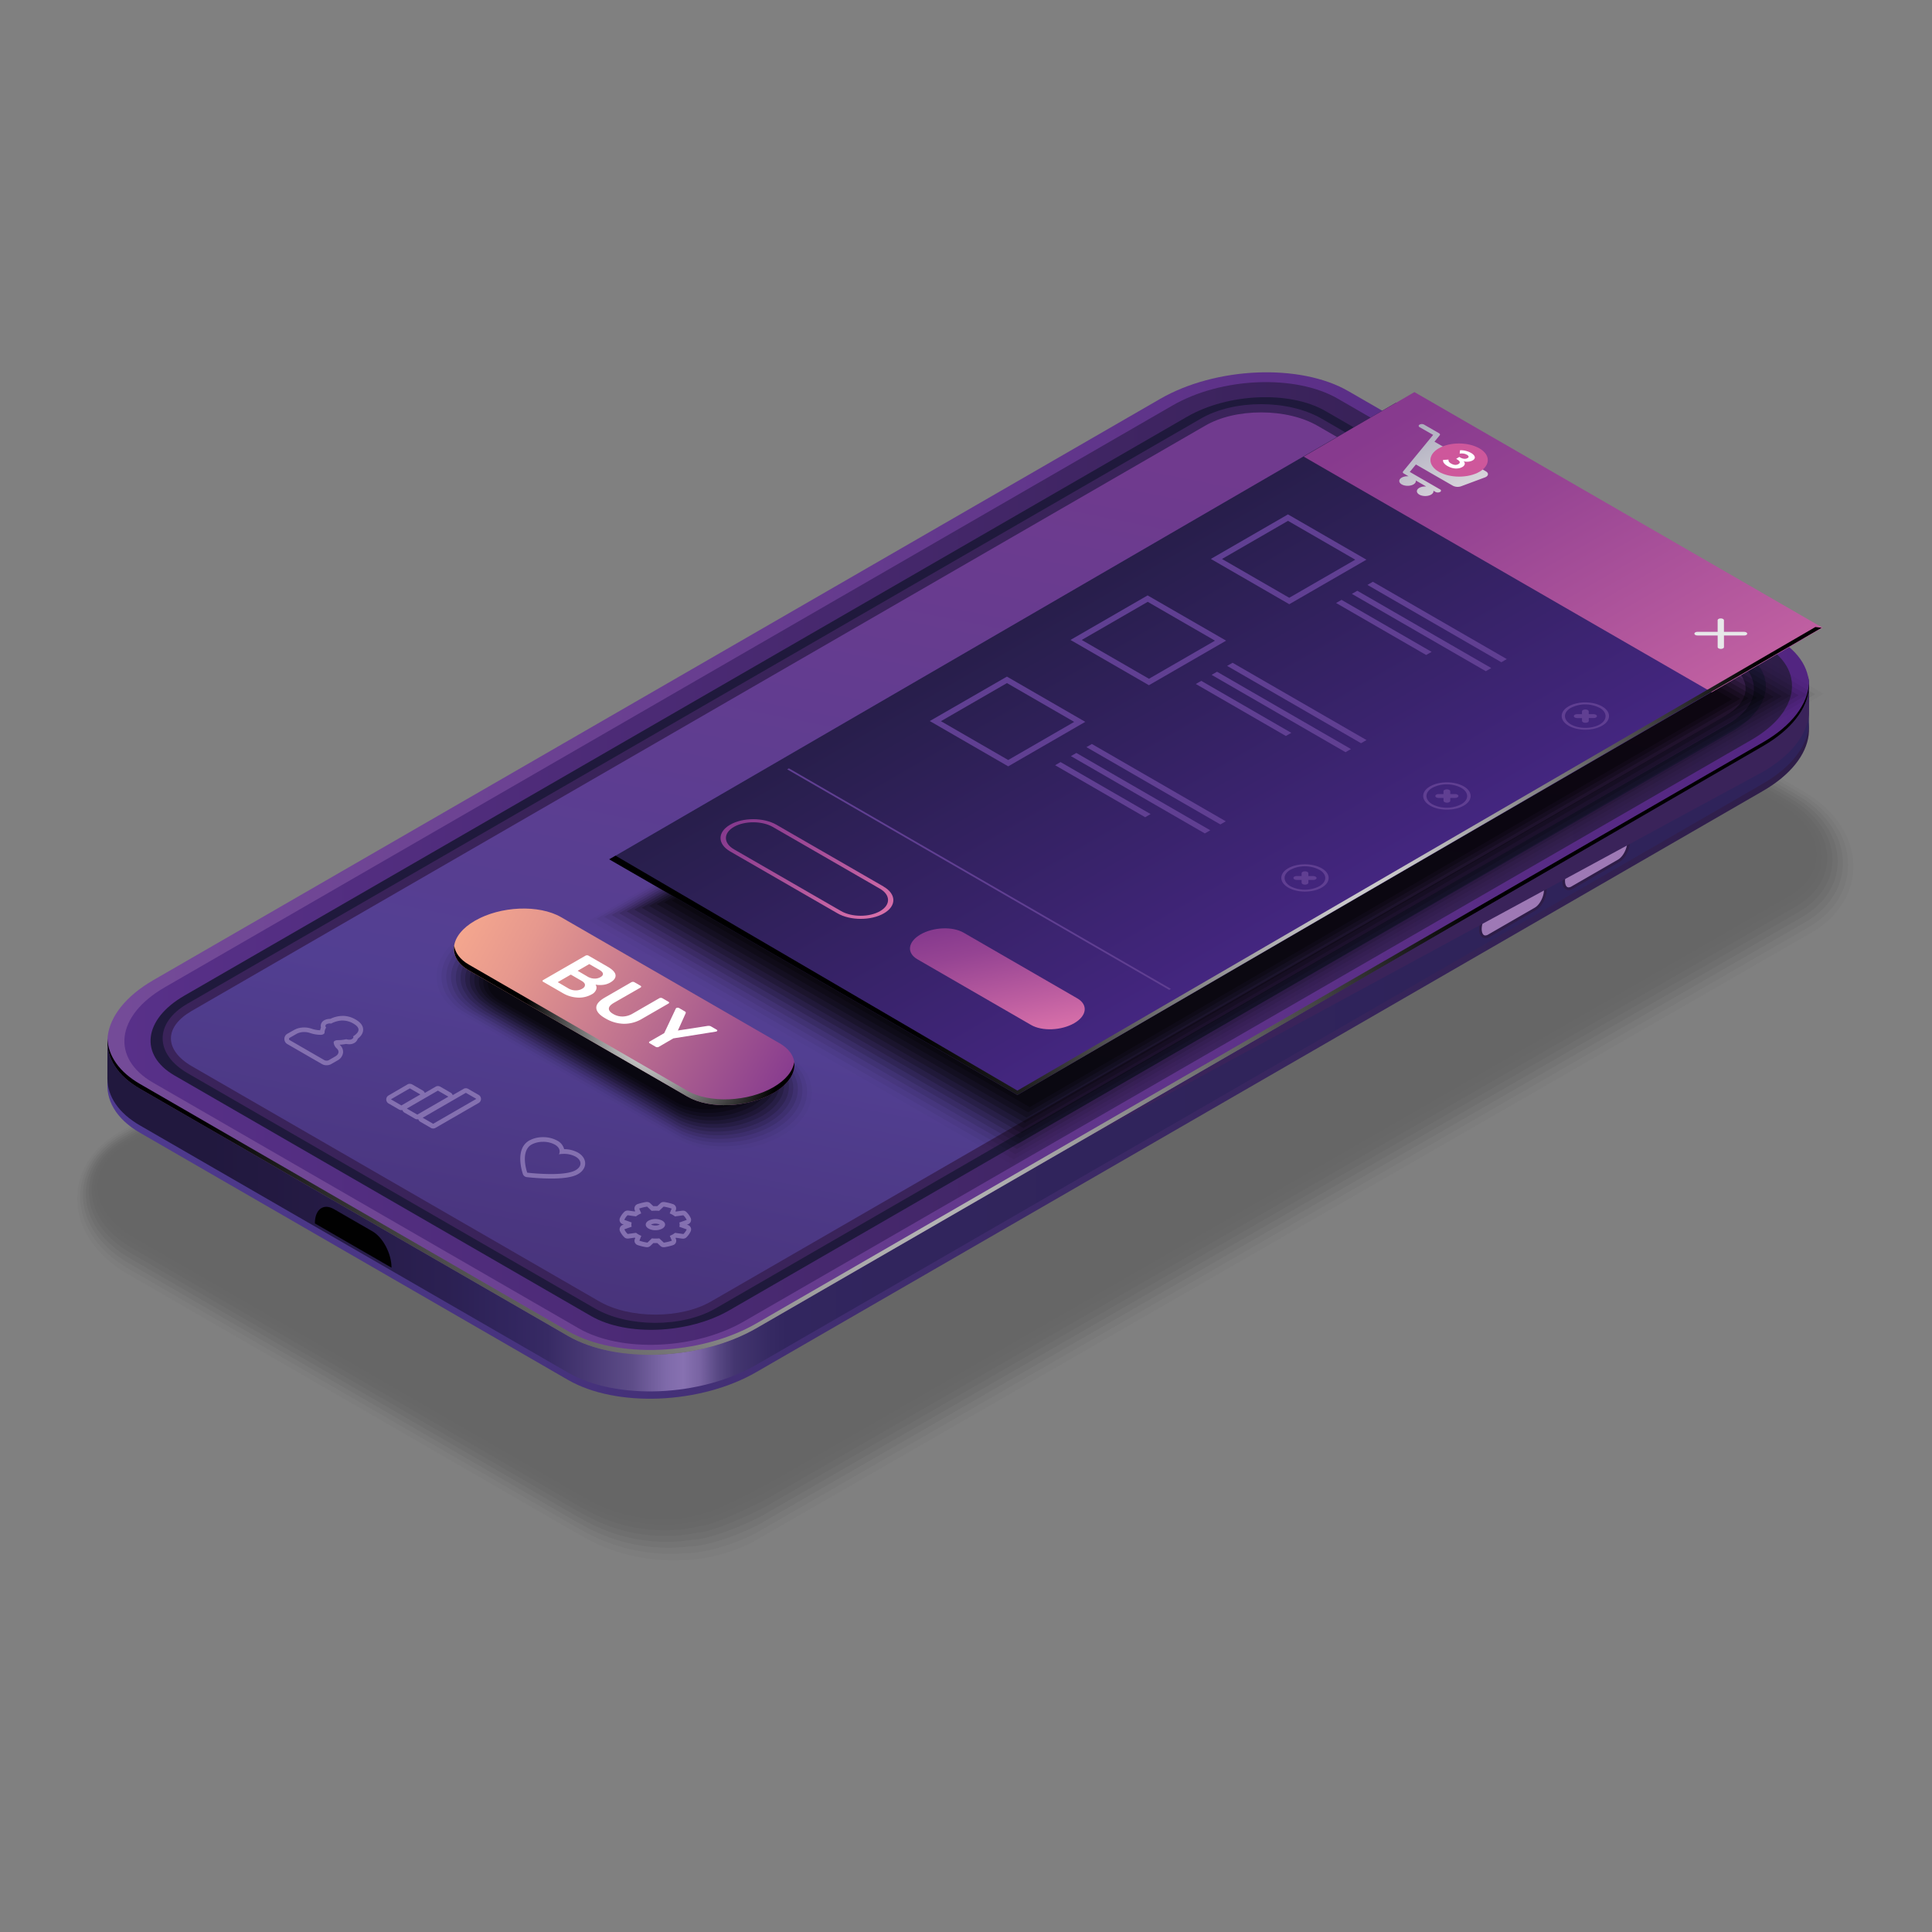 <?xml version="1.0" encoding="UTF-8"?> <svg xmlns="http://www.w3.org/2000/svg" xmlns:xlink="http://www.w3.org/1999/xlink" viewBox="0 0 1000 1000"><rect x="0" y="0" width="1000" height="1000" fill="#808080" stroke="none"/> <defs> <style>.cls-1{isolation:isolate;}.cls-2{opacity:0.2;}.cls-10,.cls-11,.cls-12,.cls-13,.cls-14,.cls-3,.cls-31,.cls-32,.cls-33,.cls-34,.cls-35,.cls-36,.cls-37,.cls-38,.cls-39,.cls-4,.cls-40,.cls-41,.cls-42,.cls-5,.cls-6,.cls-7,.cls-8,.cls-9{fill:#010101;}.cls-3{opacity:0;}.cls-4{opacity:0.09;}.cls-5{opacity:0.18;}.cls-6{opacity:0.27;}.cls-7{opacity:0.36;}.cls-8{opacity:0.45;}.cls-9{opacity:0.55;}.cls-10{opacity:0.64;}.cls-11{opacity:0.73;}.cls-12{opacity:0.82;}.cls-13{opacity:0.91;}.cls-15{fill:url(#linear-gradient);}.cls-16{fill:url(#linear-gradient-2);}.cls-17{fill:url(#linear-gradient-3);}.cls-18,.cls-29,.cls-52,.cls-54{mix-blend-mode:color-dodge;}.cls-18{fill:url(#Radial_Gradient_1);}.cls-19{fill:url(#linear-gradient-4);}.cls-20{fill:#1f193c;}.cls-21,.cls-29{fill:#3a235a;}.cls-22{fill:url(#linear-gradient-5);}.cls-23{fill:url(#linear-gradient-6);}.cls-24{fill:url(#linear-gradient-7);}.cls-25{fill:url(#linear-gradient-8);}.cls-26{fill:url(#linear-gradient-9);}.cls-27{fill:url(#linear-gradient-10);}.cls-28{fill:url(#linear-gradient-11);}.cls-30{fill:#8470b0;}.cls-31{opacity:0.02;}.cls-32{opacity:0.05;}.cls-33{opacity:0.07;}.cls-34{opacity:0.1;}.cls-35{opacity:0.12;}.cls-36{opacity:0.15;}.cls-37{opacity:0.17;}.cls-38{opacity:0.2;}.cls-39{opacity:0.22;}.cls-40{opacity:0.25;}.cls-41{opacity:0.27;}.cls-42{opacity:0.3;}.cls-43{fill:url(#New_Gradient_Swatch_copy_25);}.cls-44{fill:url(#New_Gradient_Swatch_copy_9);}.cls-45{fill:url(#New_Gradient_Swatch_copy_9-2);}.cls-46{fill:url(#New_Gradient_Swatch_copy_9-3);}.cls-47{fill:#603f92;}.cls-48{fill:url(#New_Gradient_Swatch_copy_10);}.cls-49{fill:#ce579b;}.cls-50{fill:#fff;}.cls-51{fill:#e7e8e9;}.cls-52{fill:url(#Radial_Gradient_1-2);}.cls-53{fill:url(#linear-gradient-12);}.cls-54{fill:url(#Radial_Gradient_1-3);}</style> <linearGradient id="linear-gradient" x1="7037.33" y1="469.73" x2="7918.09" y2="469.73" gradientTransform="matrix(-1, 0, 0, 1, 7973.68, 0)" gradientUnits="userSpaceOnUse"> <stop offset="0" stop-color="#2e1d48"></stop> <stop offset="1" stop-color="#4f3a8f"></stop> </linearGradient> <linearGradient id="linear-gradient-2" x1="7153.13" y1="465.94" x2="8033.89" y2="465.94" gradientTransform="matrix(-1, 0, 0, 1, 7973.68, 0)" gradientUnits="userSpaceOnUse"> <stop offset="0.06" stop-color="#2f235a"></stop> <stop offset="0.41" stop-color="#31255d"></stop> <stop offset="0.47" stop-color="#32265f"></stop> <stop offset="0.48" stop-color="#362a63"></stop> <stop offset="0.5" stop-color="#443670"></stop> <stop offset="0.51" stop-color="#594985"></stop> <stop offset="0.52" stop-color="#7863a2"></stop> <stop offset="0.53" stop-color="#8771b1"></stop> <stop offset="0.54" stop-color="#7f6aaa"></stop> <stop offset="0.56" stop-color="#5e4d89"></stop> <stop offset="0.59" stop-color="#463772"></stop> <stop offset="0.61" stop-color="#372a64"></stop> <stop offset="0.63" stop-color="#32265f"></stop> <stop offset="0.67" stop-color="#2b2052"></stop> <stop offset="0.75" stop-color="#241a43"></stop> <stop offset="0.81" stop-color="#21183e"></stop> <stop offset="1" stop-color="#21183e"></stop> </linearGradient> <linearGradient id="linear-gradient-3" x1="7037.33" y1="446.95" x2="7918.09" y2="446.95" gradientTransform="matrix(-1, 0, 0, 1, 7973.68, 0)" gradientUnits="userSpaceOnUse"> <stop offset="0" stop-color="#522581"></stop> <stop offset="1" stop-color="#744b98"></stop> </linearGradient> <radialGradient id="Radial_Gradient_1" cx="437.01" cy="544.37" r="334.77" gradientUnits="userSpaceOnUse"> <stop offset="0" stop-color="#fff"></stop> <stop offset="1"></stop> </radialGradient> <linearGradient id="linear-gradient-4" x1="7046.13" y1="446.95" x2="7909.29" y2="446.95" gradientTransform="matrix(-1, 0, 0, 1, 7973.68, 0)" gradientUnits="userSpaceOnUse"> <stop offset="0" stop-color="#2e1d48"></stop> <stop offset="1" stop-color="#583089"></stop> </linearGradient> <linearGradient id="linear-gradient-5" x1="539.9" y1="227.31" x2="387.03" y2="991.66" gradientUnits="userSpaceOnUse"> <stop offset="0" stop-color="#703a8e"></stop> <stop offset="0.43" stop-color="#523f92"></stop> <stop offset="0.9" stop-color="#3a235a"></stop> </linearGradient> <linearGradient id="linear-gradient-6" x1="9460.92" y1="-570.3" x2="9503.36" y2="-570.3" gradientTransform="matrix(-0.87, 0.5, -0.5, 1.44, 8752.54, -3472.07)" gradientUnits="userSpaceOnUse"> <stop offset="0" stop-color="#3a235a"></stop> <stop offset="1" stop-color="#523f92"></stop> </linearGradient> <linearGradient id="linear-gradient-7" x1="9460.92" y1="-570.3" x2="9503.36" y2="-570.3" gradientTransform="matrix(-0.87, 0.5, -0.5, 1.44, 8752.54, -3472.07)" xlink:href="#linear-gradient"></linearGradient> <linearGradient id="linear-gradient-8" x1="9414.69" y1="-444.52" x2="9397.13" y2="-411.77" gradientTransform="matrix(-0.87, 0.5, -0.5, 1.44, 8752.54, -3472.07)" gradientUnits="userSpaceOnUse"> <stop offset="0.06" stop-color="#9e79b5"></stop> <stop offset="0.26" stop-color="#a07bb6"></stop> <stop offset="0.35" stop-color="#a683bb"></stop> <stop offset="0.43" stop-color="#b190c2"></stop> <stop offset="0.49" stop-color="#c0a2cd"></stop> <stop offset="0.51" stop-color="#c3a6cf"></stop> <stop offset="0.52" stop-color="#ccb4d6"></stop> <stop offset="0.53" stop-color="#dbc9e2"></stop> <stop offset="0.55" stop-color="#efe8f2"></stop> <stop offset="0.56" stop-color="#fff"></stop> <stop offset="0.57" stop-color="#eadfee"></stop> <stop offset="0.58" stop-color="#dbc7e1"></stop> <stop offset="0.59" stop-color="#d1b8da"></stop> <stop offset="0.6" stop-color="#ceb3d7"></stop> <stop offset="0.66" stop-color="#af94c5"></stop> <stop offset="0.72" stop-color="#977cb7"></stop> <stop offset="0.77" stop-color="#886eaf"></stop> <stop offset="0.81" stop-color="#8369ac"></stop> <stop offset="1" stop-color="#ac86bc"></stop> </linearGradient> <linearGradient id="linear-gradient-9" x1="9510.7" y1="-570.3" x2="9553.14" y2="-570.3" xlink:href="#linear-gradient-6"></linearGradient> <linearGradient id="linear-gradient-10" x1="9510.7" y1="-570.3" x2="9553.14" y2="-570.3" gradientTransform="matrix(-0.87, 0.5, -0.5, 1.44, 8752.54, -3472.07)" xlink:href="#linear-gradient"></linearGradient> <linearGradient id="linear-gradient-11" x1="9453.36" y1="-423.79" x2="9435.8" y2="-391.04" xlink:href="#linear-gradient-8"></linearGradient> <linearGradient id="New_Gradient_Swatch_copy_25" x1="-4033.6" y1="2523.09" x2="-3788.47" y2="2523.09" gradientTransform="matrix(0.87, 0.5, -1, 0.58, 6534.59, 886.3)" gradientUnits="userSpaceOnUse"> <stop offset="0" stop-color="#271e4a"></stop> <stop offset="1" stop-color="#442680"></stop> </linearGradient> <linearGradient id="New_Gradient_Swatch_copy_9" x1="-4033.6" y1="2338.18" x2="-3709.95" y2="2338.18" gradientTransform="matrix(0.87, 0.5, -1, 0.58, 6534.59, 886.3)" gradientUnits="userSpaceOnUse"> <stop offset="0.04" stop-color="#873a8e"></stop> <stop offset="0.28" stop-color="#964493"></stop> <stop offset="0.75" stop-color="#bf5fa1"></stop> <stop offset="1" stop-color="#d66fa9"></stop> </linearGradient> <linearGradient id="New_Gradient_Swatch_copy_9-2" x1="-5866.61" y1="2680.58" x2="-5771.08" y2="2680.58" gradientTransform="matrix(0.87, 0.5, -1.5, 0.29, 9576.22, 2642.19)" xlink:href="#New_Gradient_Swatch_copy_9"></linearGradient> <linearGradient id="New_Gradient_Swatch_copy_9-3" x1="-4014.25" y1="2680.33" x2="-3922.41" y2="2680.33" xlink:href="#New_Gradient_Swatch_copy_9"></linearGradient> <linearGradient id="New_Gradient_Swatch_copy_10" x1="-4032.45" y1="2337.74" x2="-3925.13" y2="2337.74" gradientTransform="matrix(0.87, 0.5, -1, 0.58, 6534.59, 886.3)" gradientUnits="userSpaceOnUse"> <stop offset="0.04" stop-color="#9d9eb3"></stop> <stop offset="0.58" stop-color="#d4d1d8"></stop> <stop offset="1" stop-color="#efebf2"></stop> </linearGradient> <radialGradient id="Radial_Gradient_1-2" cx="682.29" cy="417.35" r="239.49" xlink:href="#Radial_Gradient_1"></radialGradient> <linearGradient id="linear-gradient-12" x1="233.03" y1="471.63" x2="406.14" y2="566.8" gradientUnits="userSpaceOnUse"> <stop offset="0.04" stop-color="#f5a78e"></stop> <stop offset="0.22" stop-color="#e6988e"></stop> <stop offset="0.58" stop-color="#bd708f"></stop> <stop offset="0.98" stop-color="#893d8f"></stop> </linearGradient> <radialGradient id="Radial_Gradient_1-3" cx="338.82" cy="534.9" r="68.79" xlink:href="#Radial_Gradient_1"></radialGradient> </defs> <g class="cls-1"> <g id="Слой_1" data-name="Слой 1"> <g class="cls-2"> <path class="cls-3" d="M350.55,811.1c15,0,28.66-3.29,39.43-9.51L939.37,485.37c14.38-8.3,22.62-21.44,22.62-36,0-16-9.93-30.92-27.24-40.91l-237-136.82c-13.59-7.85-30.6-12.17-47.88-12.17-15,0-28.66,3.28-39.43,9.5L61.07,585.16c-14.37,8.3-22.62,21.44-22.62,36,0,16,9.93,30.91,27.24,40.91l237,136.82C316.26,806.78,333.27,811.1,350.55,811.1Z"></path> <path class="cls-4" d="M610.9,269.88,61.51,586.11c-13.81,8-21.63,20.5-21.56,34.38.07,15.16,9.57,29.35,26.18,39L292.41,790.08c.36.21,11.47,6.56,11.89,6.69,13.95,7.62,31.29,11.48,48.19,10.79,13.66,0,29.08-4.73,38.88-10.38L937.72,482.7c13.81-8,21.64-20.51,21.57-34.39-.07-15.17-9.58-29.36-26.19-38.94l-235.55-136a98.11,98.11,0,0,0-17.5-7.78,102.21,102.21,0,0,0-29.92-4.89C635.23,260.56,621.57,263.72,610.9,269.88Z"></path> <path class="cls-5" d="M611.34,270.83,62,587.05c-13.25,7.65-20.66,19.58-20.52,32.73.14,14.33,9.22,27.8,25.13,37L293.92,788c.73.42,11.16,6.33,12,6.59A91.89,91.89,0,0,0,354.42,804c12.3,0,29.52-6.18,38.33-11.27L936.07,480c13.25-7.65,20.65-19.57,20.52-32.73-.14-14.33-9.23-27.79-25.14-37L697.32,275.13a113.54,113.54,0,0,0-17.31-7.9A101.65,101.65,0,0,0,650.38,262C635.59,261.69,621.91,264.72,611.34,270.83Z"></path> <path class="cls-6" d="M611.78,271.77,62.4,588c-12.69,7.32-19.67,18.64-19.47,31.07.21,13.49,8.88,26.24,24.09,35L295.43,786c1.09.63,10.86,6.08,12.14,6.48a89.06,89.06,0,0,0,48.79,8c10.93,0,29.94-7.63,37.78-12.15l540.28-311c12.69-7.32,19.67-18.64,19.46-31.08-.21-13.48-8.87-26.23-24.08-35L697.09,276.9a133,133,0,0,0-17.12-8,100.65,100.65,0,0,0-29.35-5.61C636,262.82,622.25,265.73,611.78,271.77Z"></path> <path class="cls-7" d="M612.22,272.72,62.84,589c-12.13,7-18.69,17.7-18.41,29.42.28,12.65,8.52,24.67,23,33L296.94,783.91c1.46.84,10.56,5.85,12.26,6.38,15,7,33.36,9.4,49.09,6.66,9.57,0,30.38-9.07,37.23-13L932.77,474.68c12.13-7,18.69-17.71,18.41-29.43-.28-12.64-8.52-24.67-23-33.05L696.86,278.67a154.61,154.61,0,0,0-16.93-8.15,100.06,100.06,0,0,0-29.07-6C636.32,264,622.59,266.73,612.22,272.72Z"></path> <path class="cls-8" d="M612.66,273.67,63.28,589.89c-11.56,6.68-17.7,16.78-17.36,27.77.35,11.81,8.17,23.11,22,31.09L298.45,781.86c1.82,1,10.26,5.61,12.38,6.26,15.38,6.74,34.06,8.71,49.4,5.3,8.2,0,30.8-10.53,36.68-13.92L931.12,472c11.56-6.68,17.7-16.78,17.36-27.77-.35-11.81-8.17-23.12-22-31.09L696.63,280.43c-3-1.7-13.36-7-16.75-8.27-8.93-3.26-18.72-5.84-28.78-6.35C636.69,265.08,622.93,267.74,612.66,273.67Z"></path> <path class="cls-9" d="M613.1,274.61,63.72,590.84c-11,6.35-16.71,15.84-16.3,26.11.41,11,7.81,21.56,20.92,29.12L300,779.8c2.19,1.27,10,5.38,12.51,6.16,15.72,6.51,34.74,8,49.7,3.92,6.83,0,31.23-12,36.12-14.8L929.48,469.33c11-6.34,16.71-15.84,16.3-26.11-.42-11-7.82-21.56-20.92-29.12L696.41,282.2c-2.47-1.42-13.76-7.34-16.57-8.4-8.83-3.32-18.5-6.1-28.5-6.72C637.05,266.21,623.27,268.74,613.1,274.61Z"></path> <path class="cls-10" d="M613.54,275.56,64.16,591.79c-10.43,6-15.73,14.91-15.25,24.46.49,10.13,7.46,20,19.87,27.15L301.47,777.75c2.55,1.47,9.66,5.14,12.63,6,16.08,6.29,35.43,7.33,50,2.54,5.47,0,31.66-13.41,35.58-15.68l528.15-304c10.43-6,15.73-14.91,15.24-24.46-.48-10.13-7.46-20-19.86-27.16L696.18,284c-2-1.14-14.14-7.66-16.38-8.53-8.72-3.38-18.29-6.36-28.21-7.08C637.41,267.34,623.61,269.75,613.54,275.56Z"></path> <path class="cls-11" d="M614,276.51,64.6,592.73c-9.87,5.7-14.74,14-14.2,22.81.56,9.29,7.11,18.43,18.82,25.19L303,775.69a83.91,83.91,0,0,0,12.75,5.95c16.44,6.06,36.13,6.63,50.31,1.17,4.1,0,32.08-14.87,35-16.56L926.18,464c9.86-5.7,14.74-14,14.19-22.81-.55-9.29-7.11-18.43-18.81-25.19L696,285.73c-1.48-.85-14.52-8-16.19-8.64-8.62-3.45-18.07-6.63-27.93-7.45C637.78,268.47,624,270.75,614,276.51Z"></path> <path class="cls-12" d="M614.43,277.45,65,593.68c-9.3,5.37-13.76,13.05-13.14,21.15.63,8.46,6.76,16.87,17.76,23.23L304.49,773.64a76.28,76.28,0,0,0,12.87,5.84c16.8,5.84,36.82,5.94,50.61-.21,2.74,0,32.52-16.31,34.48-17.44L924.53,461.32c9.3-5.37,13.76-13.05,13.14-21.16-.63-8.45-6.76-16.87-17.76-23.22L695.72,287.5c-1-.57-14.89-8.32-16-8.77-8.52-3.51-17.86-6.89-27.65-7.82C638.14,269.6,624.29,271.76,614.43,277.45Z"></path> <path class="cls-13" d="M614.87,278.4,65.48,594.62c-8.74,5-12.77,12.12-12.09,19.5.7,7.62,6.41,15.32,16.71,21.27L306,771.59a69.24,69.24,0,0,0,13,5.73c17.15,5.62,37.5,5.25,50.91-1.59,1.37,0,32.94-17.76,33.92-18.32L922.88,458.64c8.74-5,12.77-12.11,12.09-19.5-.7-7.61-6.41-15.31-16.71-21.26L695.49,289.27c-.49-.29-15.26-8.67-15.81-8.9-8.43-3.58-17.64-7.16-27.37-8.18C638.51,270.74,624.63,272.76,614.87,278.4Z"></path> <path class="cls-14" d="M371.85,772.2,921.23,456c16.49-9.52,14.42-26.15-4.62-37.14L679.64,282c-19-11-47.84-12.18-64.33-2.66L65.92,595.57c-16.49,9.52-14.42,26.15,4.62,37.14l237,136.82C326.56,780.52,355.36,781.72,371.85,772.2Z"></path> </g> <path class="cls-15" d="M294,714.24,72.46,586.33c-25-14.43-21.86-39.63,7-56.29l521-300.78c28.86-16.66,72.51-18.47,97.5-4L919.47,353.13c25,14.43,21.86,39.63-7,56.29l-521,300.78C362.66,726.86,319,728.67,294,714.24Z"></path> <path class="cls-16" d="M294,710.45,72.46,582.53c-11.16-6.44-16.72-15-16.87-24.06,0-.8,0-18.17.09-19,.92-10.45,9-4.7,23.78-13.26l521-300.77c28.86-16.67,72.51-18.47,97.5-4.05L919.47,349.34c11.16,6.44,16.71-4.9,16.87,4.12,0,.78,0,21.5-.08,22.29-.9,10.47-8.93,21.3-23.79,29.88l-521,300.78C362.66,723.07,319,724.88,294,710.45Z"></path> <path class="cls-17" d="M294,691.46,72.46,563.55c-25-14.43-21.86-39.63,7-56.29l521-300.78c28.86-16.66,72.51-18.47,97.5-4L919.47,330.35c25,14.43,21.86,39.63-7,56.29l-521,300.78C362.66,704.08,319,705.89,294,691.46Z"></path> <path class="cls-18" d="M72.46,561.06,294,689c25,14.43,68.65,12.62,97.5-4l521-300.78c15.19-8.77,23.25-19.9,23.83-30.59.63,11.43-7.45,23.63-23.83,33.08l-521,300.78c-28.85,16.66-72.51,18.47-97.5,4L72.46,563.55c-11.84-6.83-17.35-16.08-16.83-25.7C56.11,546.56,61.65,554.82,72.46,561.06Z"></path> <path class="cls-19" d="M85.32,511,606.91,209.86c25.29-14.6,63.56-16.19,85.47-3.54L912.75,333.55c21.91,12.65,19.16,34.75-6.13,49.35L385,684c-25.3,14.61-63.57,16.19-85.47,3.54L79.18,560.35C57.27,547.7,60,525.61,85.32,511Z"></path> <path class="cls-20" d="M95.43,515.34l519-299.64c21.17-12.22,53.2-13.55,71.54-3L901.64,337.25c18.34,10.59,16,29.08-5.13,41.31l-519,299.64c-21.18,12.23-53.21,13.56-71.54,3L90.29,556.65C72,546.06,74.25,527.57,95.43,515.34Z"></path> <path class="cls-21" d="M684.09,216.71c-17.29-10-45.22-10-62.39-.12L97,519.54c-17.17,9.92-17.08,26,.2,36L307.85,677.2c17.28,10,45.21,10,62.39.11L895,374.36c17.18-9.91,17.09-26-.19-36Z"></path> <path class="cls-22" d="M339.22,680.44c11,0,21.25-2.42,28.88-6.83L892.83,370.66c6.89-4,10.69-9,10.69-14.2s-3.87-10.37-10.89-14.42L682,220.41c-7.75-4.48-18.14-6.95-29.24-6.95s-21.25,2.43-28.88,6.83l-524.72,303c-6.89,4-10.69,9-10.69,14.21s3.87,10.36,10.88,14.41L310,673.5C317.74,678,328.12,680.44,339.22,680.44Z"></path> <path class="cls-23" d="M814.08,460.08l24.15-13.94c3-1.74,5.46-6.41,5.46-10.43h0c0-4-2.45-5.86-5.46-4.12l-24.15,13.94c-3,1.74-5.46,6.41-5.46,10.43h0C808.62,460,811.07,461.82,814.08,460.08Z"></path> <path class="cls-24" d="M814.08,460.08l24.15-13.94c3-1.74,5.46-6.41,5.46-10.43h0c0-4-2.45-5.86-5.46-4.12l-24.15,13.94c-3,1.74-5.46,6.41-5.46,10.43h0C808.62,460,811.07,461.82,814.08,460.08Z"></path> <path class="cls-25" d="M811.91,459.31a3.07,3.07,0,0,0,1.46-.46l24.15-13.94c2.57-1.49,4.74-5.7,4.74-9.2,0-1.55-.49-3.36-1.86-3.36a3.1,3.1,0,0,0-1.46.47l-24.15,13.94c-2.57,1.49-4.74,5.7-4.74,9.2C810.05,457.51,810.54,459.31,811.91,459.31Z"></path> <path class="cls-26" d="M771,485,795.12,471c3-1.74,5.46-6.41,5.46-10.43h0c0-4-2.45-5.86-5.46-4.12L771,470.42c-3,1.74-5.46,6.41-5.46,10.43h0C765.51,484.87,768,486.71,771,485Z"></path> <path class="cls-27" d="M771,485,795.12,471c3-1.74,5.46-6.41,5.46-10.43h0c0-4-2.45-5.86-5.46-4.12L771,470.42c-3,1.74-5.46,6.41-5.46,10.43h0C765.51,484.87,768,486.71,771,485Z"></path> <path class="cls-28" d="M768.8,484.2a3,3,0,0,0,1.45-.46l24.16-13.94c2.57-1.49,4.74-5.7,4.74-9.2,0-1.55-.49-3.36-1.87-3.36a3.1,3.1,0,0,0-1.45.47l-24.15,13.94c-2.57,1.49-4.75,5.7-4.75,9.2C766.93,482.4,767.42,484.2,768.8,484.2Z"></path> <path class="cls-29" d="M560.51,590.28l352-204.11c14.85-8.57,22.89-19.41,23.79-29.88,0-.35,0-4.56.07-9.24,0,.09,0,21.74-.07,22.53-.9,10.47-8.94,21.3-23.79,29.88Z"></path> <path class="cls-14" d="M163,633.25l39.65,22.9h0c0-7.25-4.4-15.66-9.84-18.8l-20-11.53c-5.44-3.14-9.84.19-9.84,7.43Z"></path> <path class="cls-30" d="M177.34,528.23a10.88,10.88,0,0,1,5.53,1.55c4.28,2.47,2.88,4.75-.12,6.65.36.39.11,1-.64,1.41a2.73,2.73,0,0,1-1.36.29,4.83,4.83,0,0,1-1.51-.24,20.21,20.21,0,0,1-4.47.49c-1.14,0-2.09.53-2.06,1.19a4.68,4.68,0,0,0,1.64,3.14c1.37,1.29,1.1,3-.82,4.09l-3.32,1.92a2.43,2.43,0,0,1-1.16.28,2.4,2.4,0,0,1-1.18-.29l-17.79-10.27a.71.71,0,0,1,0-1.35l3.32-1.91a8.25,8.25,0,0,1,4.05-1,9.08,9.08,0,0,1,3,.49,17.23,17.23,0,0,0,5.45.95H166c1.12,0,2-.54,2-1.19a4.55,4.55,0,0,1,.84-2.58,1,1,0,0,1,.09-1.66,3.69,3.69,0,0,1,1.75-.46,2.45,2.45,0,0,1,.69.09,13,13,0,0,1,6-1.62Zm0-2.4h0a14.92,14.92,0,0,0-6.38,1.54h-.3a6,6,0,0,0-2.94.78,3.32,3.32,0,0,0-1.67,2.45,3.25,3.25,0,0,0,.07,1.24,7,7,0,0,0-.42,1.42,14.63,14.63,0,0,1-4.42-.81,11.71,11.71,0,0,0-3.84-.63,10.62,10.62,0,0,0-5.24,1.29L148.87,535a3.09,3.09,0,0,0,0,5.5l17.79,10.27a4.7,4.7,0,0,0,2.38.6,4.75,4.75,0,0,0,2.36-.59l3.32-1.92a5.32,5.32,0,0,0,2.84-3.92,4.69,4.69,0,0,0-1.58-4l-.21-.2a22.93,22.93,0,0,0,3.4-.4,7.54,7.54,0,0,0,1.57.16,5.1,5.1,0,0,0,2.56-.6,3.92,3.92,0,0,0,1.89-2.26c1.24-1,2.81-2.57,2.77-4.78-.05-2-1.36-3.71-3.9-5.17a13.31,13.31,0,0,0-6.73-1.88Z"></path> <path class="cls-30" d="M334.94,624.53l2.34,2.2c.62-.05,1.25-.08,1.87-.08s1.31,0,2,.09l2.32-2.19a24.18,24.18,0,0,1,4.17,1l-1,2.51a13.32,13.32,0,0,1,1.47.71,11.18,11.18,0,0,1,1.24.85l4.34-.59a8.26,8.26,0,0,1,1.74,2.4l-3.8,1.34a4.25,4.25,0,0,1,0,2.21l3.81,1.35a8.09,8.09,0,0,1-1.7,2.4l-4.35-.61a10.63,10.63,0,0,1-1.23.85c-.46.26-1,.49-1.46.71l1.05,2.51a23.93,23.93,0,0,1-4.15,1l-2.35-2.2c-.62.06-1.24.08-1.87.08s-1.3,0-1.95-.09l-2.32,2.2a25.14,25.14,0,0,1-4.17-1l1-2.51a13.36,13.36,0,0,1-1.47-.72,9.93,9.93,0,0,1-1.24-.84l-4.34.59a8,8,0,0,1-1.73-2.41l3.79-1.34a4.21,4.21,0,0,1,0-2.2l-3.81-1.36a8.09,8.09,0,0,1,1.7-2.4l4.35.61a12.18,12.18,0,0,1,1.24-.84,12.35,12.35,0,0,1,1.46-.71l-1.06-2.51a25.25,25.25,0,0,1,4.16-1Zm4.32,12.22a7.23,7.23,0,0,0,3.53-.84c1.95-1.13,1.94-3,0-4.1a7.88,7.88,0,0,0-7.1,0c-1.95,1.13-1.94,3,0,4.09a7.24,7.24,0,0,0,3.56.86Zm-4.32-14.61a2.17,2.17,0,0,0-.36,0,26.66,26.66,0,0,0-4.56,1.09,2.4,2.4,0,0,0-1.45,3.2l.2.46-.25.16-3.39-.47a1.88,1.88,0,0,0-.34,0,2.38,2.38,0,0,0-1.68.69,10.44,10.44,0,0,0-2.21,3.12,2.38,2.38,0,0,0,1.39,3.24l.55.2-.52.18a2.4,2.4,0,0,0-1.41,1.33,2.32,2.32,0,0,0,0,1.93,10.72,10.72,0,0,0,2.22,3.12,2.44,2.44,0,0,0,1.69.69l.32,0,3.39-.47.29.19-.2.47a2.37,2.37,0,0,0,0,1.9,2.41,2.41,0,0,0,1.41,1.28,28,28,0,0,0,4.57,1.1l.37,0a2.4,2.4,0,0,0,1.64-.66l1.56-1.47,1.07,0,1,0,1.58,1.49a2.42,2.42,0,0,0,1.65.65l.35,0a26.66,26.66,0,0,0,4.56-1.08,2.38,2.38,0,0,0,1.45-3.2l-.19-.47.24-.16,3.39.48.34,0a2.41,2.41,0,0,0,1.69-.7,10.42,10.42,0,0,0,2.2-3.11,2.4,2.4,0,0,0-1.38-3.25l-.56-.19.52-.19a2.36,2.36,0,0,0,1.41-1.32,2.38,2.38,0,0,0,0-1.94,10.53,10.53,0,0,0-2.23-3.11,2.38,2.38,0,0,0-1.69-.69l-.32,0-3.39.46-.28-.18.19-.47a2.4,2.4,0,0,0,0-1.91,2.36,2.36,0,0,0-1.41-1.27,26.08,26.08,0,0,0-4.57-1.1,2.31,2.31,0,0,0-.37,0,2.38,2.38,0,0,0-1.64.66l-1.56,1.47c-.36,0-.71,0-1.07,0s-.66,0-1,0l-1.59-1.5a2.4,2.4,0,0,0-1.64-.64Zm2,11.7a5.55,5.55,0,0,1,4.58,0,5.55,5.55,0,0,1-4.58,0Z"></path> <path class="cls-30" d="M212.16,563.36l5.43,3.13-9.83,5.68L202.33,569l9.83-5.68Zm14.49,1.14,5.43,3.13L216,576.92l-5.43-3.13,16.09-9.29Zm14.48,1.14,5.43,3.13-22.35,12.9-5.42-3.13,22.34-12.9Zm-29-4.68a2.45,2.45,0,0,0-1.2.32L201.13,567a2.39,2.39,0,0,0,0,4.15l5.43,3.14a2.42,2.42,0,0,0,1.2.32,2.22,2.22,0,0,0,.51-.06,2.35,2.35,0,0,0,1.09,1.35l5.43,3.14a2.42,2.42,0,0,0,1.2.32,2.22,2.22,0,0,0,.51-.06,2.41,2.41,0,0,0,1.09,1.36l5.42,3.13a2.48,2.48,0,0,0,1.2.32,2.42,2.42,0,0,0,1.2-.32l22.35-12.9a2.4,2.4,0,0,0,0-4.16l-5.43-3.13a2.42,2.42,0,0,0-1.2-.32,2.45,2.45,0,0,0-1.2.32l-5.61,3.24a2.35,2.35,0,0,0-1-1.24l-5.43-3.14a2.48,2.48,0,0,0-1.2-.32,2.42,2.42,0,0,0-1.2.32l-5.61,3.24a2.36,2.36,0,0,0-1.05-1.24l-5.43-3.14a2.42,2.42,0,0,0-1.2-.32Z"></path> <path class="cls-30" d="M281.1,591a12.39,12.39,0,0,1,6.09,1.46c2.33,1.34,3,3.27,2.13,5a14.28,14.28,0,0,1,2.54-.22,12.48,12.48,0,0,1,6.08,1.45c3.35,1.94,3.36,5.06,0,7-2.66,1.53-7.78,2-12.7,2a118,118,0,0,1-12.35-.72S269,596,275.09,592.44a12.36,12.36,0,0,1,6-1.43Zm0-2.4v0a14.55,14.55,0,0,0-7.21,1.76c-7.73,4.46-3.42,16.82-3.23,17.35a2.41,2.41,0,0,0,2,1.57,120.13,120.13,0,0,0,12.63.73c6.68,0,11.23-.75,13.9-2.29,2.34-1.35,3.69-3.37,3.69-5.55s-1.36-4.22-3.73-5.59a14.81,14.81,0,0,0-7.15-1.77,6.93,6.93,0,0,0-3.59-4.43,14.79,14.79,0,0,0-7.29-1.78Z"></path> <polygon class="cls-31" points="523.84 602.83 304.92 476.44 724.95 232.69 943.87 359.09 523.84 602.83"></polygon> <polygon class="cls-32" points="524.67 600.12 308.81 475.49 723.7 234.72 939.56 359.35 524.67 600.12"></polygon> <polygon class="cls-33" points="525.5 597.41 312.7 474.55 722.45 236.75 935.25 359.61 525.5 597.41"></polygon> <polygon class="cls-34" points="526.33 594.71 316.59 473.61 721.2 238.77 930.94 359.87 526.33 594.71"></polygon> <polygon class="cls-35" points="527.16 592 320.48 472.67 719.95 240.8 926.63 360.13 527.16 592"></polygon> <polygon class="cls-36" points="527.99 589.29 324.37 471.73 718.7 242.82 922.33 360.39 527.99 589.29"></polygon> <polygon class="cls-37" points="528.82 586.58 328.26 470.79 717.45 244.85 918.02 360.65 528.82 586.58"></polygon> <polygon class="cls-38" points="529.65 583.88 332.14 469.85 716.2 246.88 913.71 360.9 529.65 583.88"></polygon> <polygon class="cls-39" points="530.48 581.17 336.04 468.9 714.95 248.9 909.4 361.17 530.48 581.17"></polygon> <polygon class="cls-40" points="531.31 578.46 339.93 467.96 713.7 250.93 905.09 361.42 531.31 578.46"></polygon> <polygon class="cls-41" points="532.14 575.75 343.81 467.02 712.45 252.95 900.78 361.68 532.14 575.75"></polygon> <polygon class="cls-42" points="532.97 573.04 347.7 466.08 711.2 254.98 896.47 361.94 532.97 573.04"></polygon> <polygon class="cls-43" points="526.61 566.74 315.37 444.78 722.5 208.49 933.74 330.45 526.61 566.74"></polygon> <polygon class="cls-44" points="886.02 358.3 674.78 236.34 732.1 202.94 943.34 324.9 886.02 358.3"></polygon> <path class="cls-45" d="M533.71,530.53l-58.84-34c-5.72-3.3-5-9.06,1.6-12.87h0c6.59-3.81,16.57-4.22,22.28-.92l58.85,34c5.71,3.3,5,9.06-1.6,12.87h0C549.4,533.42,539.42,533.83,533.71,530.53Z"></path> <path class="cls-46" d="M455.46,460c5.56,3.21,5.59,8.42.06,11.61s-14.54,3.17-20.1,0l-55.5-32c-5.56-3.21-5.59-8.42-.06-11.61s14.54-3.17,20.1,0l55.5,32Zm1.92-1.11-55.5-32c-6.63-3.83-17.36-3.85-24,0s-6.56,10,.08,13.83l55.5,32c6.63,3.83,17.36,3.85,24,.05s6.56-10-.08-13.84Z"></path> <path class="cls-47" d="M701.48,289.69l-34.17,19.72-34.8-20.09,34.16-19.73,34.81,20.1Zm5.78,0-40.61-23.44-39.92,23.05,40.6,23.44,39.93-23.05Z"></path> <polygon class="cls-47" points="777.09 342.77 707.78 302.75 710.59 301.12 779.91 341.14 777.09 342.77"></polygon> <polygon class="cls-47" points="605.18 512.37 407.46 398.22 408.35 397.7 606.07 511.86 605.18 512.37"></polygon> <polygon class="cls-47" points="769.05 347.41 699.74 307.39 702.55 305.77 771.87 345.78 769.05 347.41"></polygon> <polygon class="cls-47" points="738.17 339.02 691.56 312.11 694.38 310.49 740.99 337.4 738.17 339.02"></polygon> <path class="cls-47" d="M628.87,331.61,594.7,351.33l-34.8-20.09,34.16-19.73,34.81,20.1Zm5.78,0L594,308.18l-39.92,23.05,40.6,23.44,39.93-23.05Z"></path> <polygon class="cls-47" points="704.48 384.69 635.17 344.67 637.98 343.05 707.3 383.06 704.48 384.69"></polygon> <polygon class="cls-47" points="696.44 389.33 627.13 349.31 629.94 347.69 699.26 387.71 696.44 389.33"></polygon> <polygon class="cls-47" points="665.56 380.94 618.95 354.03 621.77 352.41 668.38 379.32 665.56 380.94"></polygon> <path class="cls-47" d="M556,373.65l-34.16,19.73-34.81-20.1,34.17-19.72L556,373.65Zm5.78,0-40.6-23.44-39.93,23,40.6,23.45,39.93-23.06Z"></path> <polygon class="cls-47" points="631.66 426.73 562.34 386.71 565.16 385.09 634.47 425.11 631.66 426.73"></polygon> <polygon class="cls-47" points="623.62 431.38 554.3 391.36 557.12 389.73 626.43 429.75 623.62 431.38"></polygon> <polygon class="cls-47" points="592.74 422.99 546.13 396.08 548.94 394.45 595.55 421.36 592.74 422.99"></polygon> <path class="cls-47" d="M811.94,375.63c-4.79-2.76-4.82-7.25-.05-10s12.54-2.74,17.33,0,4.82,7.26,0,10S816.73,378.4,811.94,375.63Zm16-9.26a16.48,16.48,0,0,0-14.86,0c-4.09,2.36-4.06,6.21,0,8.58S824,377.31,828,375,832.1,368.74,828,366.37Z"></path> <path class="cls-47" d="M822.34,371.66h2.48c1,0,1.75-.44,1.74-1s-.79-1-1.75-1h-2.48v-1.43c0-.56-.79-1-1.76-1s-1.75.45-1.74,1v1.43h-2.48c-1,0-1.75.45-1.74,1a.89.89,0,0,0,.51.71,2.58,2.58,0,0,0,1.24.3h2.49v1.44a.87.87,0,0,0,.52.71,2.47,2.47,0,0,0,1.24.3c1,0,1.75-.45,1.74-1Z"></path> <path class="cls-47" d="M740.26,417c-4.79-2.77-4.82-7.26,0-10s12.54-2.73,17.33,0,4.82,7.26.05,10S745.05,419.79,740.26,417Zm16-9.26a16.42,16.42,0,0,0-14.86,0c-4.09,2.36-4.07,6.2,0,8.58a16.45,16.45,0,0,0,14.86,0C760.44,414,760.42,410.13,756.31,407.76Z"></path> <path class="cls-47" d="M750.66,413h2.48c1,0,1.75-.45,1.74-1s-.79-1-1.75-1h-2.48v-1.43c0-.56-.79-1-1.76-1s-1.75.45-1.74,1V411h-2.48c-1,0-1.75.45-1.74,1a.9.9,0,0,0,.51.72,2.58,2.58,0,0,0,1.24.29h2.48v1.43a.89.89,0,0,0,.52.72,2.7,2.7,0,0,0,1.24.3c1,0,1.75-.45,1.74-1Z"></path> <path class="cls-47" d="M666.82,459.42c-4.79-2.77-4.82-7.26-.05-10s12.54-2.73,17.33,0,4.82,7.26,0,10S671.61,462.19,666.82,459.42Zm16-9.26a16.42,16.42,0,0,0-14.86,0c-4.09,2.36-4.07,6.21,0,8.58a16.45,16.45,0,0,0,14.86,0C687,456.38,687,452.53,682.87,450.16Z"></path> <path class="cls-47" d="M677.22,455.45h2.48c1,0,1.75-.45,1.74-1s-.79-1-1.75-1H677.2V452c0-.56-.79-1-1.76-1s-1.75.45-1.74,1v1.43h-2.48c-1,0-1.75.45-1.74,1a.9.9,0,0,0,.51.72,2.58,2.58,0,0,0,1.24.29h2.48v1.43a.89.89,0,0,0,.52.72,2.67,2.67,0,0,0,1.24.3c1,0,1.75-.45,1.74-1Z"></path> <path class="cls-48" d="M769.14,244l-26.66-15.39,2.7-3.29c.29-.36.16-.78-.33-1.07l-7.76-4.48a2.52,2.52,0,0,0-2.3,0c-.64.36-.64,1,0,1.33l7,4L726.25,244c-.29.36-.16.79.33,1.07l2.47,1.43c-.17,0-.33,0-.51,0-2.37,0-4.28,1.1-4.27,2.47s1.93,2.48,4.3,2.48,4.29-1.1,4.28-2.47a1.47,1.47,0,0,0-.05-.29l5.37,3.1-.51,0c-2.37,0-4.29,1.1-4.28,2.47s1.94,2.48,4.31,2.48,4.28-1.1,4.27-2.47a1.47,1.47,0,0,0-.05-.29l1.15.66a2.55,2.55,0,0,0,2.3,0,.7.7,0,0,0,0-1.33l-15.66-9.05,3.16-3.85,19.13,11a5.46,5.46,0,0,0,4.32.27l12.29-4.58C770.44,246.4,770.7,244.9,769.14,244Z"></path> <path class="cls-49" d="M765.76,244.2c-5.79,3.34-15.21,3.32-21,0s-5.85-8.8-.06-12.15,15.2-3.32,21,0S771.55,240.85,765.76,244.2Z"></path> <path class="cls-50" d="M757.47,238.71a1.59,1.59,0,0,1,.69,1.53,2.44,2.44,0,0,1-1.32,1.5,5.48,5.48,0,0,1-1.71.63,7.75,7.75,0,0,1-1.93.12,9.43,9.43,0,0,1-2-.39,10.76,10.76,0,0,1-2-.9,5.82,5.82,0,0,1-1.83-1.53,2.18,2.18,0,0,1-.44-1.61l2.84-.18a1.47,1.47,0,0,0,.18,1.08,3.28,3.28,0,0,0,1.2,1,4.67,4.67,0,0,0,1.94.66,3,3,0,0,0,1.76-.4c.57-.33.8-.7.7-1.11s-.57-.87-1.4-1.35l-.46-.26,1.65-1,.52.3a4.53,4.53,0,0,0,2,.66,3,3,0,0,0,1.73-.35c.45-.26.63-.54.55-.85a1.83,1.83,0,0,0-.89-.89,5,5,0,0,0-1.72-.59,6.77,6.77,0,0,0-2,0l.16-1.7a6.73,6.73,0,0,1,1.35,0,9.78,9.78,0,0,1,1.47.24,10.42,10.42,0,0,1,2.87,1.11,5.51,5.51,0,0,1,1.33,1,2.5,2.5,0,0,1,.61,1,1.29,1.29,0,0,1-.14,1,2.26,2.26,0,0,1-.92.85,4.64,4.64,0,0,1-1.09.46,6.31,6.31,0,0,1-1.24.22,6.19,6.19,0,0,1-1.29,0A4.44,4.44,0,0,1,757.47,238.71Z"></path> <path class="cls-51" d="M892.32,328.94l10.4,0c.9,0,1.63-.42,1.63-.94s-.74-.95-1.64-.95l-10.4,0,0-6c0-.52-.73-.94-1.64-.95s-1.63.42-1.62.94l0,6-10.4,0c-.9,0-1.63.42-1.63.94a.83.83,0,0,0,.48.67,2.4,2.4,0,0,0,1.16.27l10.4,0,0,6a.82.82,0,0,0,.48.66,2.4,2.4,0,0,0,1.16.28c.9,0,1.63-.42,1.63-.94Z"></path> <polygon class="cls-52" points="526.61 564.49 318.61 442.9 315.37 444.78 526.61 566.74 942.88 324.93 939.63 324.55 526.61 564.49"></polygon> <path class="cls-31" d="M375.13,595.26c-9.18,0-17.43-2-23.84-5.66L294.73,557l-56.57-32.66c-7.75-4.48-12.2-11.39-12.2-18.95,0-8.55,5.62-16.69,15.4-22.34,8.26-4.76,19.08-7.49,29.69-7.49,9.19,0,17.43,1.95,23.83,5.65l56.57,32.66L408,546.48c7.76,4.47,12.21,11.38,12.21,18.95,0,8.54-5.62,16.68-15.4,22.33C396.56,592.52,385.74,595.26,375.13,595.26Z"></path> <path class="cls-32" d="M243.17,484.29h0c8.06-4.65,18.6-7.29,28.92-7.28a48.69,48.69,0,0,1,20.44,4.14c.89.41,1.92,1,2.74,1.43l55.08,31.8,4.69,2.71,50.39,29.09a27.11,27.11,0,0,1,9.91,9.61,19,19,0,0,1,2.43,8.49c.28,8.23-5,16.22-14.67,21.78h0c-8.06,4.65-18.6,7.29-28.91,7.28a48.78,48.78,0,0,1-20.46-4.14c-.88-.41-1.91-1-2.73-1.43L295.91,556l-4.68-2.71-50.4-29.09a27.19,27.19,0,0,1-9.91-9.61,19.09,19.09,0,0,1-2.42-8.48C228.22,497.84,233.54,489.85,243.17,484.29Z"></path> <path class="cls-33" d="M245,485.57h0c7.85-4.53,18.13-7.08,28.14-7.05A47.1,47.1,0,0,1,293,482.6c.79.37,1.91,1,2.65,1.4l53.6,30.94,4.56,2.64,49,28.31c3.73,2.15,8,6,9.8,9.15a18.9,18.9,0,0,1,2.67,8.08c.56,7.93-4.47,15.77-13.95,21.24h0c-7.85,4.54-18.12,7.09-28.13,7.06a47.22,47.22,0,0,1-19.88-4.08c-.8-.38-1.92-1-2.66-1.4l-53.6-31-4.56-2.63-49-28.31c-3.73-2.15-8-6-9.8-9.16a18.86,18.86,0,0,1-2.67-8.07C230.47,498.88,235.5,491,245,485.57Z"></path> <path class="cls-34" d="M246.79,486.86h0c7.65-4.42,17.65-6.88,27.36-6.84a45.63,45.63,0,0,1,19.31,4c.71.33,1.92,1,2.58,1.36l52.12,30.1,4.43,2.56,47.68,27.52c3.31,1.92,8,5.94,9.69,8.71a18.89,18.89,0,0,1,2.91,7.67c.84,7.63-3.9,15.31-13.22,20.69h0c-7.65,4.42-17.65,6.88-27.36,6.84a45.63,45.63,0,0,1-19.31-4c-.71-.33-1.92-1-2.58-1.36L298.28,554l-4.44-2.56-47.67-27.53c-3.32-1.91-8-5.94-9.7-8.71a19.05,19.05,0,0,1-2.91-7.66C232.72,499.92,237.46,492.24,246.79,486.86Z"></path> <path class="cls-35" d="M248.6,488.14h0c7.45-4.3,17.18-6.67,26.59-6.61a44,44,0,0,1,18.74,4c.61.29,1.92,1,2.49,1.33l50.64,29.24,4.31,2.49,46.31,26.74c2.91,1.67,8.08,5.86,9.6,8.25a19.37,19.37,0,0,1,3.15,7.26c1.12,7.33-3.33,14.86-12.5,20.16h0c-7.45,4.3-17.18,6.66-26.59,6.61a44.19,44.19,0,0,1-18.74-4c-.62-.29-1.92-1-2.5-1.34L299.46,553l-4.31-2.49-46.31-26.74c-2.9-1.67-8.08-5.87-9.59-8.26a19,19,0,0,1-3.15-7.26C235,501,239.43,493.43,248.6,488.14Z"></path> <path class="cls-36" d="M250.4,489.42h0A52.44,52.44,0,0,1,276.22,483a42.71,42.71,0,0,1,18.17,3.91c.53.26,1.92,1,2.42,1.31L346,516.63l4.19,2.42,45,26c2.49,1.44,8.13,5.79,9.49,7.81,1.53,2.28,2.9,4.41,3.39,6.85,1.42,7-2.76,14.4-11.77,19.61h0a52.43,52.43,0,0,1-25.81,6.39,42.73,42.73,0,0,1-18.18-3.91c-.53-.26-1.93-1-2.42-1.31l-49.15-28.38-4.19-2.41-44.95-26c-2.49-1.43-8.14-5.79-9.49-7.81-1.53-2.28-2.9-4.41-3.39-6.85C237.21,502,241.39,494.63,250.4,489.42Z"></path> <path class="cls-37" d="M252.21,490.71h0c7-4.07,16.23-6.25,25-6.18a41.32,41.32,0,0,1,17.61,3.86c.43.22,1.92,1,2.33,1.28l47.68,27.52,4.06,2.35,43.59,25.17c2.07,1.19,8.21,5.7,9.38,7.35,1.56,2.2,3.05,4.15,3.63,6.44,1.71,6.73-2.19,14-11,19.07h0a50.61,50.61,0,0,1-25,6.17,41.14,41.14,0,0,1-17.61-3.86c-.44-.21-1.93-1-2.34-1.27l-47.67-27.53-4.06-2.34-43.59-25.17c-2.08-1.19-8.21-5.71-9.38-7.36-1.56-2.19-3.05-4.14-3.64-6.44C239.45,503.05,243.35,495.82,252.21,490.71Z"></path> <path class="cls-38" d="M254,492h0A49,49,0,0,1,278.29,486a39.81,39.81,0,0,1,17,3.8c.35.18,1.93,1.05,2.26,1.24l46.19,26.67L347.7,520l42.24,24.38c1.66,1,8.3,5.61,9.27,6.91,1.59,2.11,3.2,3.87,3.87,6,2,6.43-1.61,13.49-10.32,18.52h0a48.73,48.73,0,0,1-24.26,6,39.71,39.71,0,0,1-17-3.8c-.35-.17-1.93-1-2.26-1.24L303,550.11l-3.93-2.27-42.24-24.39c-1.65-1-8.29-5.61-9.27-6.9-1.59-2.12-3.19-3.87-3.87-6C241.68,504.09,245.31,497,254,492Z"></path> <path class="cls-39" d="M255.83,493.28h0a47.21,47.21,0,0,1,23.49-5.74,38.42,38.42,0,0,1,16.47,3.75c.26.13,1.92,1.07,2.17,1.21l44.71,25.82,3.81,2.2,40.88,23.59c1.24.72,8.6,5.38,9.16,6.46a13.81,13.81,0,0,1,4.12,5.63c2.32,6.12-1.05,13-9.6,18h0a47.09,47.09,0,0,1-23.49,5.73,38.28,38.28,0,0,1-16.47-3.74c-.26-.13-1.93-1.07-2.17-1.21l-44.72-25.82-3.8-2.2-40.88-23.6c-1.24-.71-8.61-5.38-9.16-6.45a13.81,13.81,0,0,1-4.12-5.63C243.91,505.13,247.28,498.21,255.83,493.28Z"></path> <path class="cls-40" d="M257.64,494.56h0a45.44,45.44,0,0,1,22.71-5.51,36.81,36.81,0,0,1,15.9,3.69l2.09,1.18,43.23,25,3.69,2.13,39.51,22.81c.83.48,8.69,5.29,9.06,6a13.61,13.61,0,0,1,4.36,5.21c2.63,5.81-.47,12.59-8.87,17.43h0A45.46,45.46,0,0,1,366.6,578a36.85,36.85,0,0,1-15.9-3.7l-2.09-1.18-43.23-25L301.69,546l-39.51-22.82c-.83-.47-8.69-5.28-9.06-6a13.59,13.59,0,0,1-4.35-5.22C246.13,506.18,249.24,499.41,257.64,494.56Z"></path> <path class="cls-41" d="M259.44,495.84h0a43.81,43.81,0,0,1,21.95-5.29,35.31,35.31,0,0,1,15.32,3.64c.09,0,1.94,1.1,2,1.15l41.75,24.1L344,521.5l38.15,22c.41.24,8.77,5.2,8.95,5.56a13.55,13.55,0,0,1,4.6,4.81c2.95,5.5.1,12.13-8.15,16.89h0a43.73,43.73,0,0,1-21.93,5.29,35.32,35.32,0,0,1-15.33-3.64c-.09,0-1.94-1.1-2-1.15l-41.75-24.1L303,545.12l-38.15-22c-.41-.24-8.77-5.2-9-5.56a13.55,13.55,0,0,1-4.6-4.81C248.35,507.23,251.2,500.6,259.44,495.84Z"></path> <path class="cls-42" d="M350,570.57l-45.64-26.35-45.64-26.35c-9.21-5.32-8.05-14.6,2.58-20.74h0c10.64-6.14,26.72-6.81,35.93-1.49L342.82,522l45.63,26.34c9.21,5.32,8.06,14.61-2.58,20.75h0C375.24,575.22,359.16,575.88,350,570.57Z"></path> <path class="cls-53" d="M355.79,567.58,242.66,502.26c-11.41-6.59-10-18.1,3.2-25.71h0c13.18-7.6,33.11-8.43,44.53-1.84L403.52,540c11.41,6.59,10,18.1-3.2,25.71h0C387.14,573.34,367.2,574.17,355.79,567.58Z"></path> <path class="cls-54" d="M400.32,562.74h0c-13.18,7.6-33.12,8.43-44.53,1.84L242.66,499.27c-4.58-2.65-7-6.08-7.57-9.74-.71,4.74,1.76,9.38,7.57,12.73l113.13,65.32c11.41,6.59,31.35,5.76,44.53-1.85h0c7.89-4.55,11.54-10.51,10.77-16C410.41,554.33,406.79,559,400.32,562.74Z"></path> <path class="cls-50" d="M280.81,507.74a.55.55,0,0,1,.34-.47L303,494.68a1.77,1.77,0,0,1,.83-.22,1.54,1.54,0,0,1,.82.21l9.78,5.64q3.94,2.28,4.17,4.4c.15,1.42-.76,2.7-2.75,3.85a9.46,9.46,0,0,1-3.83,1.21,12.15,12.15,0,0,1-3.76-.14,2.87,2.87,0,0,1,.32,2.58,4.73,4.73,0,0,1-2.31,2.46,13.23,13.23,0,0,1-7.15,1.68,16.61,16.61,0,0,1-7.84-2.33l-10.08-5.82A.56.56,0,0,1,280.81,507.74Zm13.43,3.88a7.35,7.35,0,0,0,3.69,1,6.55,6.55,0,0,0,3.4-.84q1.49-.85,1.44-2c0-.75-.62-1.45-1.76-2.11l-5.56-3.22-6.77,3.91Zm9.92-6.11a7.26,7.26,0,0,0,3.48,1,5.74,5.74,0,0,0,3.17-.76c.94-.54,1.36-1.13,1.27-1.78s-.73-1.31-1.89-2L305,499l-6,3.48Z"></path> <path class="cls-50" d="M308.65,521.79q-.22-2.79,4.47-5.5l13.63-7.87a1.76,1.76,0,0,1,.82-.22,1.56,1.56,0,0,1,.83.21l3.1,1.79c.25.14.37.3.37.48a.6.6,0,0,1-.36.49L317.87,519c-1.76,1-2.67,2-2.72,3s.7,1.95,2.25,2.84a9.45,9.45,0,0,0,4.93,1.31,10.79,10.79,0,0,0,5.25-1.58l13.63-7.87a1.69,1.69,0,0,1,.84-.21,1.64,1.64,0,0,1,.84.21l3.1,1.8c.25.14.37.3.36.47s-.14.33-.38.48l-13.64,7.87a17.93,17.93,0,0,1-9.51,2.59,19.51,19.51,0,0,1-9.37-2.74C310.39,525.47,308.79,523.66,308.65,521.79Z"></path> <path class="cls-50" d="M335.93,539.56a.54.54,0,0,1,.33-.47l7.54-4.35,6-12.71a1.81,1.81,0,0,1,.27-.28,1.37,1.37,0,0,1,.72-.16,1.41,1.41,0,0,1,.69.17l3,1.75a.73.73,0,0,1,.4,1l-4,8.88L366.32,531a3.7,3.7,0,0,1,.83,0,1.91,1.91,0,0,1,.82.24l3,1.75a.51.51,0,0,1,.3.41c0,.16-.1.29-.3.41a1.37,1.37,0,0,1-.47.16l-22,3.5L341,541.84a1.61,1.61,0,0,1-.82.2,1.81,1.81,0,0,1-.83-.23L336.27,540A.54.54,0,0,1,335.93,539.56Z"></path> </g> </g> </svg> 